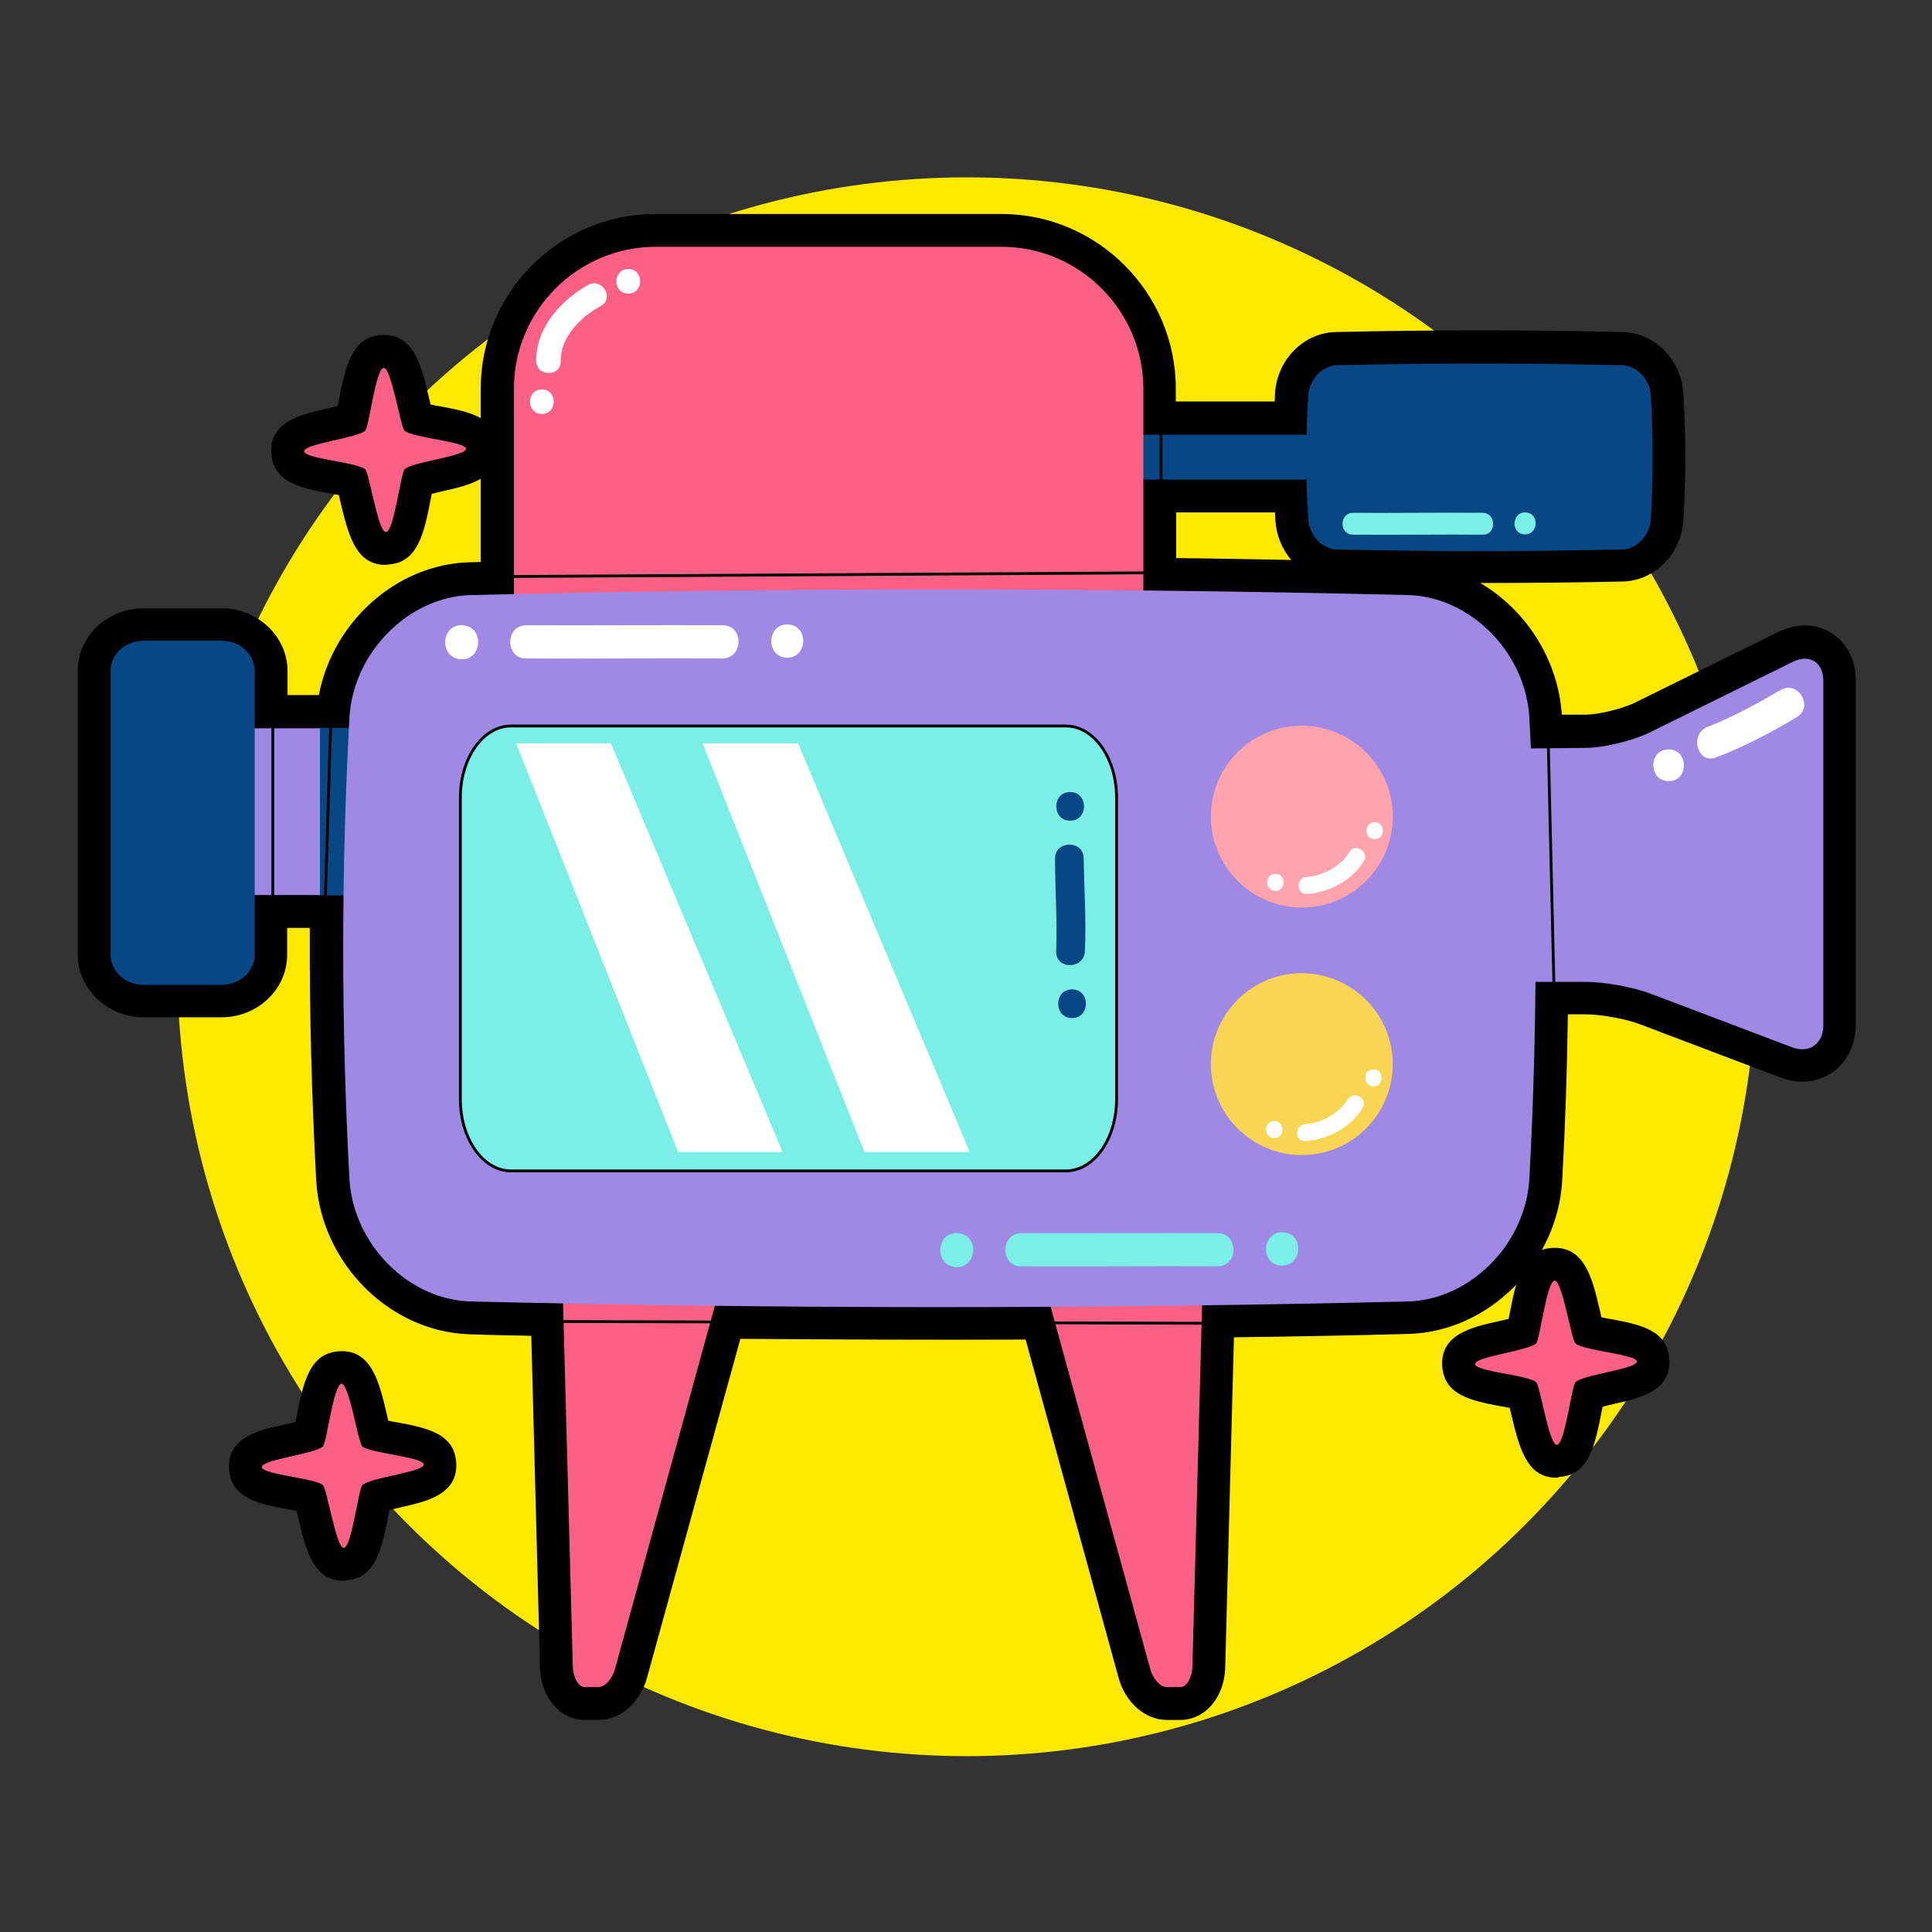<?xml version="1.0" encoding="utf-8"?>
<!-- Generator: Adobe Illustrator 27.0.0, SVG Export Plug-In . SVG Version: 6.00 Build 0)  -->
<svg version="1.1" id="Capa_1" xmlns="http://www.w3.org/2000/svg" xmlns:xlink="http://www.w3.org/1999/xlink" x="0px" y="0px"
	 viewBox="0 0 512 512" style="enable-background:new 0 0 512 512;" xml:space="preserve">
<rect x="0" y="0" width="512" height="512" fill="#333333" stroke="none"/>
<style type="text/css">
	.st0{fill:#FFE900;}
	.st1{fill-rule:evenodd;clip-rule:evenodd;fill:#FD6085;}
	.st2{fill-rule:evenodd;clip-rule:evenodd;fill:#A089E4;}
	.st3{fill-rule:evenodd;clip-rule:evenodd;fill:#074785;}
	.st4{fill:#FD6085;}
	.st5{fill:#074785;}
	.st6{fill-rule:evenodd;clip-rule:evenodd;fill:#7BEFE5;stroke:#000000;stroke-width:0.75;stroke-miterlimit:10;}
	.st7{fill:#FFA4AC;}
	.st8{fill:#F9D555;}
	.st9{fill-rule:evenodd;clip-rule:evenodd;fill:#FFFFFF;}
	.st10{fill-rule:evenodd;clip-rule:evenodd;fill:#7BEFE5;}
	.st11{fill:none;stroke:#000000;stroke-width:0.75;stroke-miterlimit:10;}
	.st12{fill-rule:evenodd;clip-rule:evenodd;fill:none;stroke:#000000;stroke-width:0.75;stroke-miterlimit:10;}
</style>
<circle class="st0" cx="256.2" cy="256.2" r="209.2"/>
<g>
	<g>
		<g>
			<path d="M312.8,455.8h-3.6c-5.7,0-11-4.6-12.8-11.3L271.8,355c-25,0.1-50.4,0-75.6-0.2l-24.7,89.7c-1.8,6.7-7.1,11.3-12.8,11.3
				H155c-6.6,0-11.7-6-11.9-13.9l-2.3-87.9c-5.4-0.1-10.9-0.2-16.3-0.4c-21.2-0.6-39.4-18.8-40.7-40.7c-1.2-22.2-1.8-44.7-1.7-67h-6
				v7.1c0,9.2-7.8,16.6-17.5,16.6H38.1c-9.6,0-17.5-7.5-17.5-16.6v-75.2c0-9.2,7.8-16.6,17.5-16.6h20.6c9.6,0,17.5,7.5,17.5,16.6
				v6.4h8.3c3.7-19.4,20.6-34.7,40-35.2c1,0,1.9,0,2.9-0.1v-45.9c0-25.5,20.8-46.3,46.3-46.3h91.6c25.5,0,46.3,20.8,46.3,46.3v3.4
				h26.2c0-0.8,0.1-1.5,0.1-2.3c0.6-8.8,7.6-15.9,16-16.1c25.3-0.6,50.9-0.6,76.2,0c8.4,0.2,15.4,7.3,16,16.1
				c0.7,11.3,0.7,22.7,0,33.9c-0.6,8.8-7.6,15.9-16,16.1c-12.5,0.3-25.2,0.4-37.8,0.4c12,7.1,20.6,20.1,21.6,34.9h2.5
				c0.3,0,0.6,0,0.9,0l2.7,0c3.7,0,10-1.6,13.3-3.2l37.9-18.7c0,0,0,0,0,0c4.9-2.4,10-2.3,14.1,0.2c4.1,2.6,6.5,7.1,6.5,12.5v91.4
				c0,5.3-2.3,9.8-6.2,12.6c-4,2.7-9,3.2-13.9,1.3l-37.2-14.1c-3.6-1.4-10.4-2.6-14.3-2.6c0,0,0,0,0,0l-4.7,0
				c-0.2,14.9-0.7,29.7-1.5,44c-1.2,21.9-19.5,40.1-40.7,40.7c-14.8,0.4-30,0.7-46.3,0.9l-2.3,87.4
				C324.5,449.8,319.4,455.8,312.8,455.8z M278.4,337.6c3.9,0,7.3,2.6,8.4,6.4l21.2,76.9l2-75.2c0.1-4.7,3.9-8.4,8.6-8.4
				c19.4-0.3,37.2-0.6,54.4-1c12.1-0.3,23-11.4,23.8-24.3c0.9-16.8,1.5-34.2,1.6-51.8c0-4.8,3.9-8.6,8.7-8.6l13.3,0c0,0,0,0,0,0
				c6,0,14.9,1.6,20.5,3.8l33.8,12.9l0-82.8l-33.4,16.5c-5.6,2.8-14.6,4.9-20.8,5l-3.7,0c-0.4,0-0.7,0-1.1-0.1h-9.8
				c-4.6,0-8.4-3.6-8.7-8.3l-0.1-2.3c-0.1-1.9-0.2-3.7-0.3-5.6c-0.7-12.8-11.6-24-23.8-24.3c-22.3-0.5-45.8-0.9-69.9-1.2
				c-4.8-0.1-8.6-3.9-8.6-8.7v-29.4c0-2.3,0.9-4.4,2.4-6c-1.5-1.6-2.4-3.7-2.4-6v-12.1c0-16-13-29-29-29h-91.6c-16,0-29,13-29,29
				v54.4c0,4.7-3.8,8.6-8.5,8.7l-4.6,0.1c-2.2,0-4.5,0.1-6.7,0.1c-12.1,0.3-23,11.4-23.8,24.3l-0.1,2.7c-0.2,4.6-4,8.2-8.7,8.2H67.5
				c-4.8,0-8.7-3.9-8.7-8.7v-14.3c0,0-0.1,0-0.1,0H38.1c0,0-0.1,0-0.1,0v73.7c0,0,0.1,0,0.1,0h20.6c0,0,0.1,0,0.1,0v-15.1
				c0-4.8,3.9-8.7,8.7-8.7h23.4c2.3,0,4.5,0.9,6.2,2.6c1.6,1.7,2.5,3.9,2.5,6.2c-0.3,24.8,0.2,49.9,1.6,74.6
				c0.7,12.8,11.6,24,23.8,24.3c8.1,0.2,16.3,0.4,24.5,0.5c4.6,0.1,8.4,3.8,8.5,8.4l2,75.7l21.2-77.1c1-3.8,4.5-6.4,8.4-6.4
				c0,0,0.1,0,0.1,0C219.2,337.7,249,337.8,278.4,337.6C278.3,337.6,278.3,337.6,278.4,337.6z M59.1,252.2L59.1,252.2L59.1,252.2z
				 M37.7,252.2L37.7,252.2L37.7,252.2z M475.1,175.4l3.8,7.8c0,0,0,0,0.1,0L475.1,175.4z M311.7,147.9c10.3,0.1,20.5,0.3,30.5,0.5
				c-2.4-2.8-3.9-6.4-4.2-10.3c0-0.8-0.1-1.5-0.1-2.3h-26.2V147.9z M355.3,136.9c24.4,0.5,49.1,0.5,73.5,0c0.7-10.5,0.7-21,0.1-31.4
				c-24.4-0.5-49.1-0.5-73.5,0c-0.2,3.1-0.4,6.3-0.5,9.9c-0.1,2.2-0.9,4.3-2.4,5.8c1.4,1.5,2.3,3.5,2.4,5.8
				C355,130.7,355.1,133.9,355.3,136.9z"/>
		</g>
		<g>
			<path d="M90.9,418.9c-8,0-9.9-8.4-12-17.2c-0.1-0.4-0.2-0.8-0.3-1.3c-1-0.2-2-0.4-2.8-0.5c-7.2-1.4-14.6-2.8-15.1-10.6
				c-0.5-8.4,7.9-10.3,14.7-11.8c0.8-0.2,1.9-0.4,2.9-0.7c0.1-0.3,0.1-0.6,0.2-0.9c1.9-9.7,3.5-17.3,11.4-17.8
				c8.5-0.5,10.6,8,12.7,17.1c0.1,0.4,0.2,0.9,0.3,1.3c0.9,0.2,1.9,0.4,2.7,0.5c7.3,1.4,14.8,2.8,15.3,10.6
				c0.5,8.4-7.7,10.3-14.9,11.9c-0.8,0.2-1.8,0.4-2.8,0.7c-0.1,0.4-0.1,0.7-0.2,1c-1.8,9.2-3.4,17.2-11.4,17.6
				C91.4,418.9,91.2,418.9,90.9,418.9z"/>
		</g>
		<g>
			<path d="M412.4,391.6c-8,0-9.9-8.4-12-17.2c-0.1-0.4-0.2-0.8-0.3-1.3c-1-0.2-2-0.4-2.8-0.5c-7.2-1.4-14.6-2.8-15.1-10.6
				c-0.5-8.4,7.9-10.3,14.7-11.8c0.8-0.2,1.9-0.4,2.9-0.7c0.1-0.3,0.1-0.7,0.2-1c1.9-9.7,3.5-17.3,11.4-17.8
				c8.6-0.4,10.6,8,12.7,17.1c0.1,0.4,0.2,0.9,0.3,1.3c0.9,0.2,1.9,0.4,2.7,0.5c7.3,1.4,14.8,2.8,15.3,10.6
				c0.5,8.4-7.7,10.3-14.9,11.9c-0.8,0.2-1.8,0.4-2.8,0.7c-0.1,0.4-0.1,0.7-0.2,1c-1.8,9.2-3.4,17.2-11.4,17.6
				C412.9,391.6,412.6,391.6,412.4,391.6z"/>
		</g>
		<g>
			<path d="M102.1,149.7c-8,0-9.9-8.4-12-17.2c-0.1-0.4-0.2-0.8-0.3-1.3c-1-0.2-2-0.4-2.8-0.5c-7.2-1.4-14.6-2.8-15.1-10.6
				c-0.5-8.4,7.9-10.3,14.7-11.8c0.8-0.2,1.9-0.4,2.9-0.7c0.1-0.3,0.1-0.7,0.2-1c1.9-9.7,3.5-17.3,11.4-17.8
				c8.6-0.5,10.6,8,12.7,17.1c0.1,0.4,0.2,0.9,0.3,1.3c0.9,0.2,1.9,0.4,2.7,0.5c7.3,1.4,14.8,2.8,15.3,10.6
				c0.5,8.4-7.7,10.3-14.9,11.9c-0.8,0.2-1.8,0.4-2.8,0.7c-0.1,0.4-0.1,0.7-0.2,1.1c-1.8,9.2-3.4,17.2-11.4,17.6
				C102.5,149.7,102.3,149.7,102.1,149.7z"/>
		</g>
	</g>
	<path class="st1" d="M148.8,329.8l3,111.8c0.1,3,1.5,5.5,3.2,5.5h3.6c1.7,0,3.7-2.2,4.4-4.9l30.5-110.9"/>
	<path class="st1" d="M319,329.8l-3,111.8c-0.1,3-1.5,5.5-3.2,5.5h-3.6c-1.7,0-3.7-2.2-4.4-4.9l-30.5-110.9"/>
	<path class="st2" d="M128.7,227.3c0,5.5-4.9,9.9-11,9.9H55.5c-6.1,0-11-4.5-11-9.9v-24.4c0-5.5,4.9-9.9,11-9.9h62.1
		c6.1,0,11,4.4,11,9.9V227.3z"/>
	<path class="st3" d="M67.5,253c0,4.4-3.9,8-8.8,8H38.1c-4.9,0-8.8-3.6-8.8-8v-75.2c0-4.4,3.9-8,8.8-8h20.6c4.9,0,8.8,3.6,8.8,8V253
		z"/>
	<path class="st2" d="M348.2,198.9l71.9-0.7c4.9,0,12.6-1.9,17.1-4.1l37.9-18.7c4.4-2.2,8.1,0.1,8.1,5v91.3c0,5-3.8,7.6-8.4,5.8
		l-37.2-14.1c-4.6-1.8-12.5-3.2-17.4-3.2l-96.5,0"/>
	<rect x="84.8" y="192.9" class="st3" width="7.7" height="44.3"/>
	<path class="st4" d="M96,383.3c-1.1-1.1-3.5-16.7-5.5-16.6c-2.1,0.1-3.9,15.6-4.9,16.6c-2,2-16.3,3.5-16.2,5.5
		c0.1,2,14.2,2.9,16.2,4.8c1.1,1.1,3.5,16.7,5.5,16.6c2.1-0.1,3.9-15.5,4.9-16.6c1.9-2,16.4-3.5,16.3-5.5
		C112.2,386.1,97.9,385.1,96,383.3z"/>
	<path class="st4" d="M417.5,356c-1.1-1.1-3.5-16.7-5.5-16.6c-2.1,0.1-3.9,15.6-4.9,16.6c-2,2-16.3,3.5-16.2,5.5
		c0.1,2,14.2,2.9,16.2,4.8c1.1,1.1,3.4,16.7,5.5,16.6c2.1-0.1,3.9-15.5,4.9-16.6c1.9-2,16.4-3.5,16.3-5.5
		C433.6,358.9,419.4,357.9,417.5,356z"/>
	<path class="st4" d="M107.2,114.1c-1.1-1.1-3.5-16.7-5.5-16.6c-2.1,0.1-3.9,15.6-4.9,16.6c-2,2-16.3,3.5-16.2,5.5
		c0.1,2,14.2,2.9,16.2,4.8c1.1,1.1,3.4,16.7,5.5,16.6c2.1-0.1,3.9-15.5,4.9-16.6c1.9-2,16.4-3.5,16.3-5.5
		C123.3,117,109.1,116,107.2,114.1z"/>
	<path class="st3" d="M437.5,137.6c-0.3,4.3-3.7,7.9-7.5,8c-25.3,0.6-50.5,0.6-75.8,0c-3.8-0.1-7.2-3.7-7.5-8
		c-0.7-10.9-0.7-21.9,0-32.8c0.3-4.3,3.7-7.9,7.5-8c25.3-0.6,50.5-0.6,75.8,0c3.8,0.1,7.2,3.7,7.5,8
		C438.1,115.7,438.1,126.6,437.5,137.6z"/>
	<rect x="289.4" y="115.2" class="st5" width="87.9" height="11.9"/>
	<path class="st1" d="M265.4,65.4h-91.6c-20.7,0-37.6,16.9-37.6,37.6v1.6v13.9v58.4H303v-58.4v-13.9v-1.6
		C303,82.4,286.1,65.4,265.4,65.4z"/>
	<path class="st2" d="M405.3,312.4c-1,17.4-15.8,32.1-32.2,32.5c-82.8,2-165.6,2-248.3,0c-16.5-0.4-31.2-15.1-32.2-32.5
		c-2.2-40.7-2.2-81.5,0-122.2c1-17.4,15.8-32.1,32.2-32.5c82.8-2,165.6-2,248.3,0c16.5,0.4,31.2,15.1,32.2,32.5
		C407.5,230.9,407.5,271.7,405.3,312.4z"/>
	<path class="st6" d="M295.9,291.3c0,10.5-6,19-13.4,19H135.4c-7.4,0-13.4-8.5-13.4-19v-79.9c0-10.5,6-19,13.4-19h147.1
		c7.4,0,13.4,8.5,13.4,19V291.3z"/>
	<path class="st7" d="M369.1,216.4c0,13.3-10.8,24.1-24.1,24.1c-13.3,0-24.1-10.8-24.1-24.1c0-13.3,10.8-24.1,24.1-24.1
		C358.3,192.4,369.1,203.1,369.1,216.4z"/>
	<path class="st8" d="M369.1,282c0,13.3-10.8,24.1-24.1,24.1c-13.3,0-24.1-10.8-24.1-24.1c0-13.3,10.8-24.1,24.1-24.1
		C358.3,258,369.1,268.7,369.1,282z"/>
	<polygon class="st9" points="161.9,197 136.8,197 179.7,305.3 207.4,305.3 	"/>
	<polygon class="st9" points="229.1,305.3 257,305.3 211.5,197 186.2,197 	"/>
	<path class="st9" d="M122.7,165.7c-5.8-0.5-6.5,8.5-0.7,9C127.8,175.2,128.5,166.2,122.7,165.7z"/>
	<path class="st9" d="M191.5,165.7c-17.3-0.1-34.7,0.1-52,0c-5.7,0-5.7,8.8-0.1,8.8c17.3,0.1,34.7-0.1,52,0
		C197.1,174.5,197.2,165.7,191.5,165.7z"/>
	<path class="st9" d="M209,165.5c-5.7-0.4-6.3,8.3-0.7,8.8C213.9,174.7,214.6,166,209,165.5z"/>
	<path class="st10" d="M392.9,135.9c-11.4-0.1-22.9,0.1-34.3,0c-3.7,0-3.8,5.8,0,5.8c11.4,0.1,22.9-0.1,34.3,0
		C396.6,141.8,396.7,136,392.9,135.9z"/>
	<path class="st10" d="M404.4,135.8c-3.7-0.3-4.2,5.5-0.5,5.8C407.7,141.9,408.1,136.1,404.4,135.8z"/>
	<path class="st10" d="M253.9,326.8c-5.8-0.5-6.5,8.5-0.7,9C259,336.2,259.7,327.2,253.9,326.8z"/>
	<path class="st10" d="M322.7,326.8c-17.3-0.1-34.7,0.1-52,0c-5.7,0-5.7,8.8-0.1,8.8c17.3,0.1,34.7-0.1,52,0
		C328.3,335.6,328.3,326.8,322.7,326.8z"/>
	<path class="st10" d="M340.1,326.6c-5.7-0.4-6.3,8.3-0.7,8.8C345.1,335.8,345.8,327,340.1,326.6z"/>
	<path class="st9" d="M357.6,225.8c-2.2,3.7-7.1,6.4-11.3,6.6c-2.9,0.2-2.9,4.6,0,4.5c5.9-0.3,12.2-3.7,15.2-8.8
		C362.9,225.6,359,223.3,357.6,225.8z"/>
	<path class="st9" d="M364.3,217.9c-2.9,0-2.9,4.5,0,4.5C367.2,222.4,367.2,217.9,364.3,217.9z"/>
	<path class="st9" d="M338,231.6c-2.9,0-2.9,4.5,0,4.5C340.9,236.1,340.9,231.6,338,231.6z"/>
	<path class="st9" d="M357.2,291.3c-2.2,3.7-7.1,6.4-11.3,6.6c-2.9,0.2-2.9,4.6,0,4.5c5.9-0.3,12.2-3.7,15.2-8.8
		C362.6,291.1,358.7,288.8,357.2,291.3z"/>
	<path class="st9" d="M364,283.4c-2.9,0-2.9,4.5,0,4.5C366.8,287.9,366.8,283.4,364,283.4z"/>
	<path class="st9" d="M337.7,297.1c-2.9,0-2.9,4.5,0,4.5C340.6,301.6,340.6,297.1,337.7,297.1z"/>
	<path class="st9" d="M471.8,182.9c-6.2,3.6-12.5,7.1-19.2,9.7c-5,1.9-2.8,10.1,2.2,8.1c7.4-2.8,14.4-6.5,21.3-10.6
		C480.8,187.4,476.5,180.1,471.8,182.9z"/>
	<path class="st9" d="M442.2,198.6c-5.4,0-5.4,8.4,0,8.4C447.6,207.1,447.6,198.6,442.2,198.6z"/>
	<path class="st9" d="M155.9,75.5c-7.3,4-13.9,11.5-13.8,20.2c0.1,4.2,6.6,4.2,6.5,0c-0.1-6.4,5.3-11.7,10.6-14.6
		C162.9,79.1,159.6,73.5,155.9,75.5z"/>
	<path class="st9" d="M166.5,71.3c-4.2,0-4.2,6.5,0,6.5C170.7,77.8,170.7,71.3,166.5,71.3z"/>
	<path class="st9" d="M143.6,103.2c-4.2,0-4.2,6.5,0,6.5C147.8,109.7,147.8,103.2,143.6,103.2z"/>
	<g>
		<path class="st3" d="M287.2,227.5c0-4.9-7.6-4.9-7.6,0c0,8.2,0.6,16.4,0.3,24.6c-0.2,4.9,7.4,4.9,7.6,0
			C287.9,243.9,287.3,235.7,287.2,227.5z"/>
		<path class="st3" d="M284.1,262.2c-4.9,0-4.9,7.6,0,7.6C289,269.8,289,262.2,284.1,262.2z"/>
		<path class="st3" d="M283.6,209.9c-4.9,0-4.9,7.6,0,7.6C288.5,217.5,288.5,209.9,283.6,209.9z"/>
	</g>
	<line class="st11" x1="132.1" y1="152.8" x2="305.6" y2="151.8"/>
	<line class="st11" x1="307.7" y1="109.6" x2="307.7" y2="132.6"/>
	<line class="st11" x1="87.8" y1="187" x2="86" y2="244.9"/>
	<line class="st11" x1="72.3" y1="187" x2="72.3" y2="239.3"/>
	<line class="st11" x1="410.2" y1="192.4" x2="411.8" y2="260.8"/>
	<line class="st12" x1="143" y1="350.2" x2="326.4" y2="350.7"/>
</g>
</svg>
